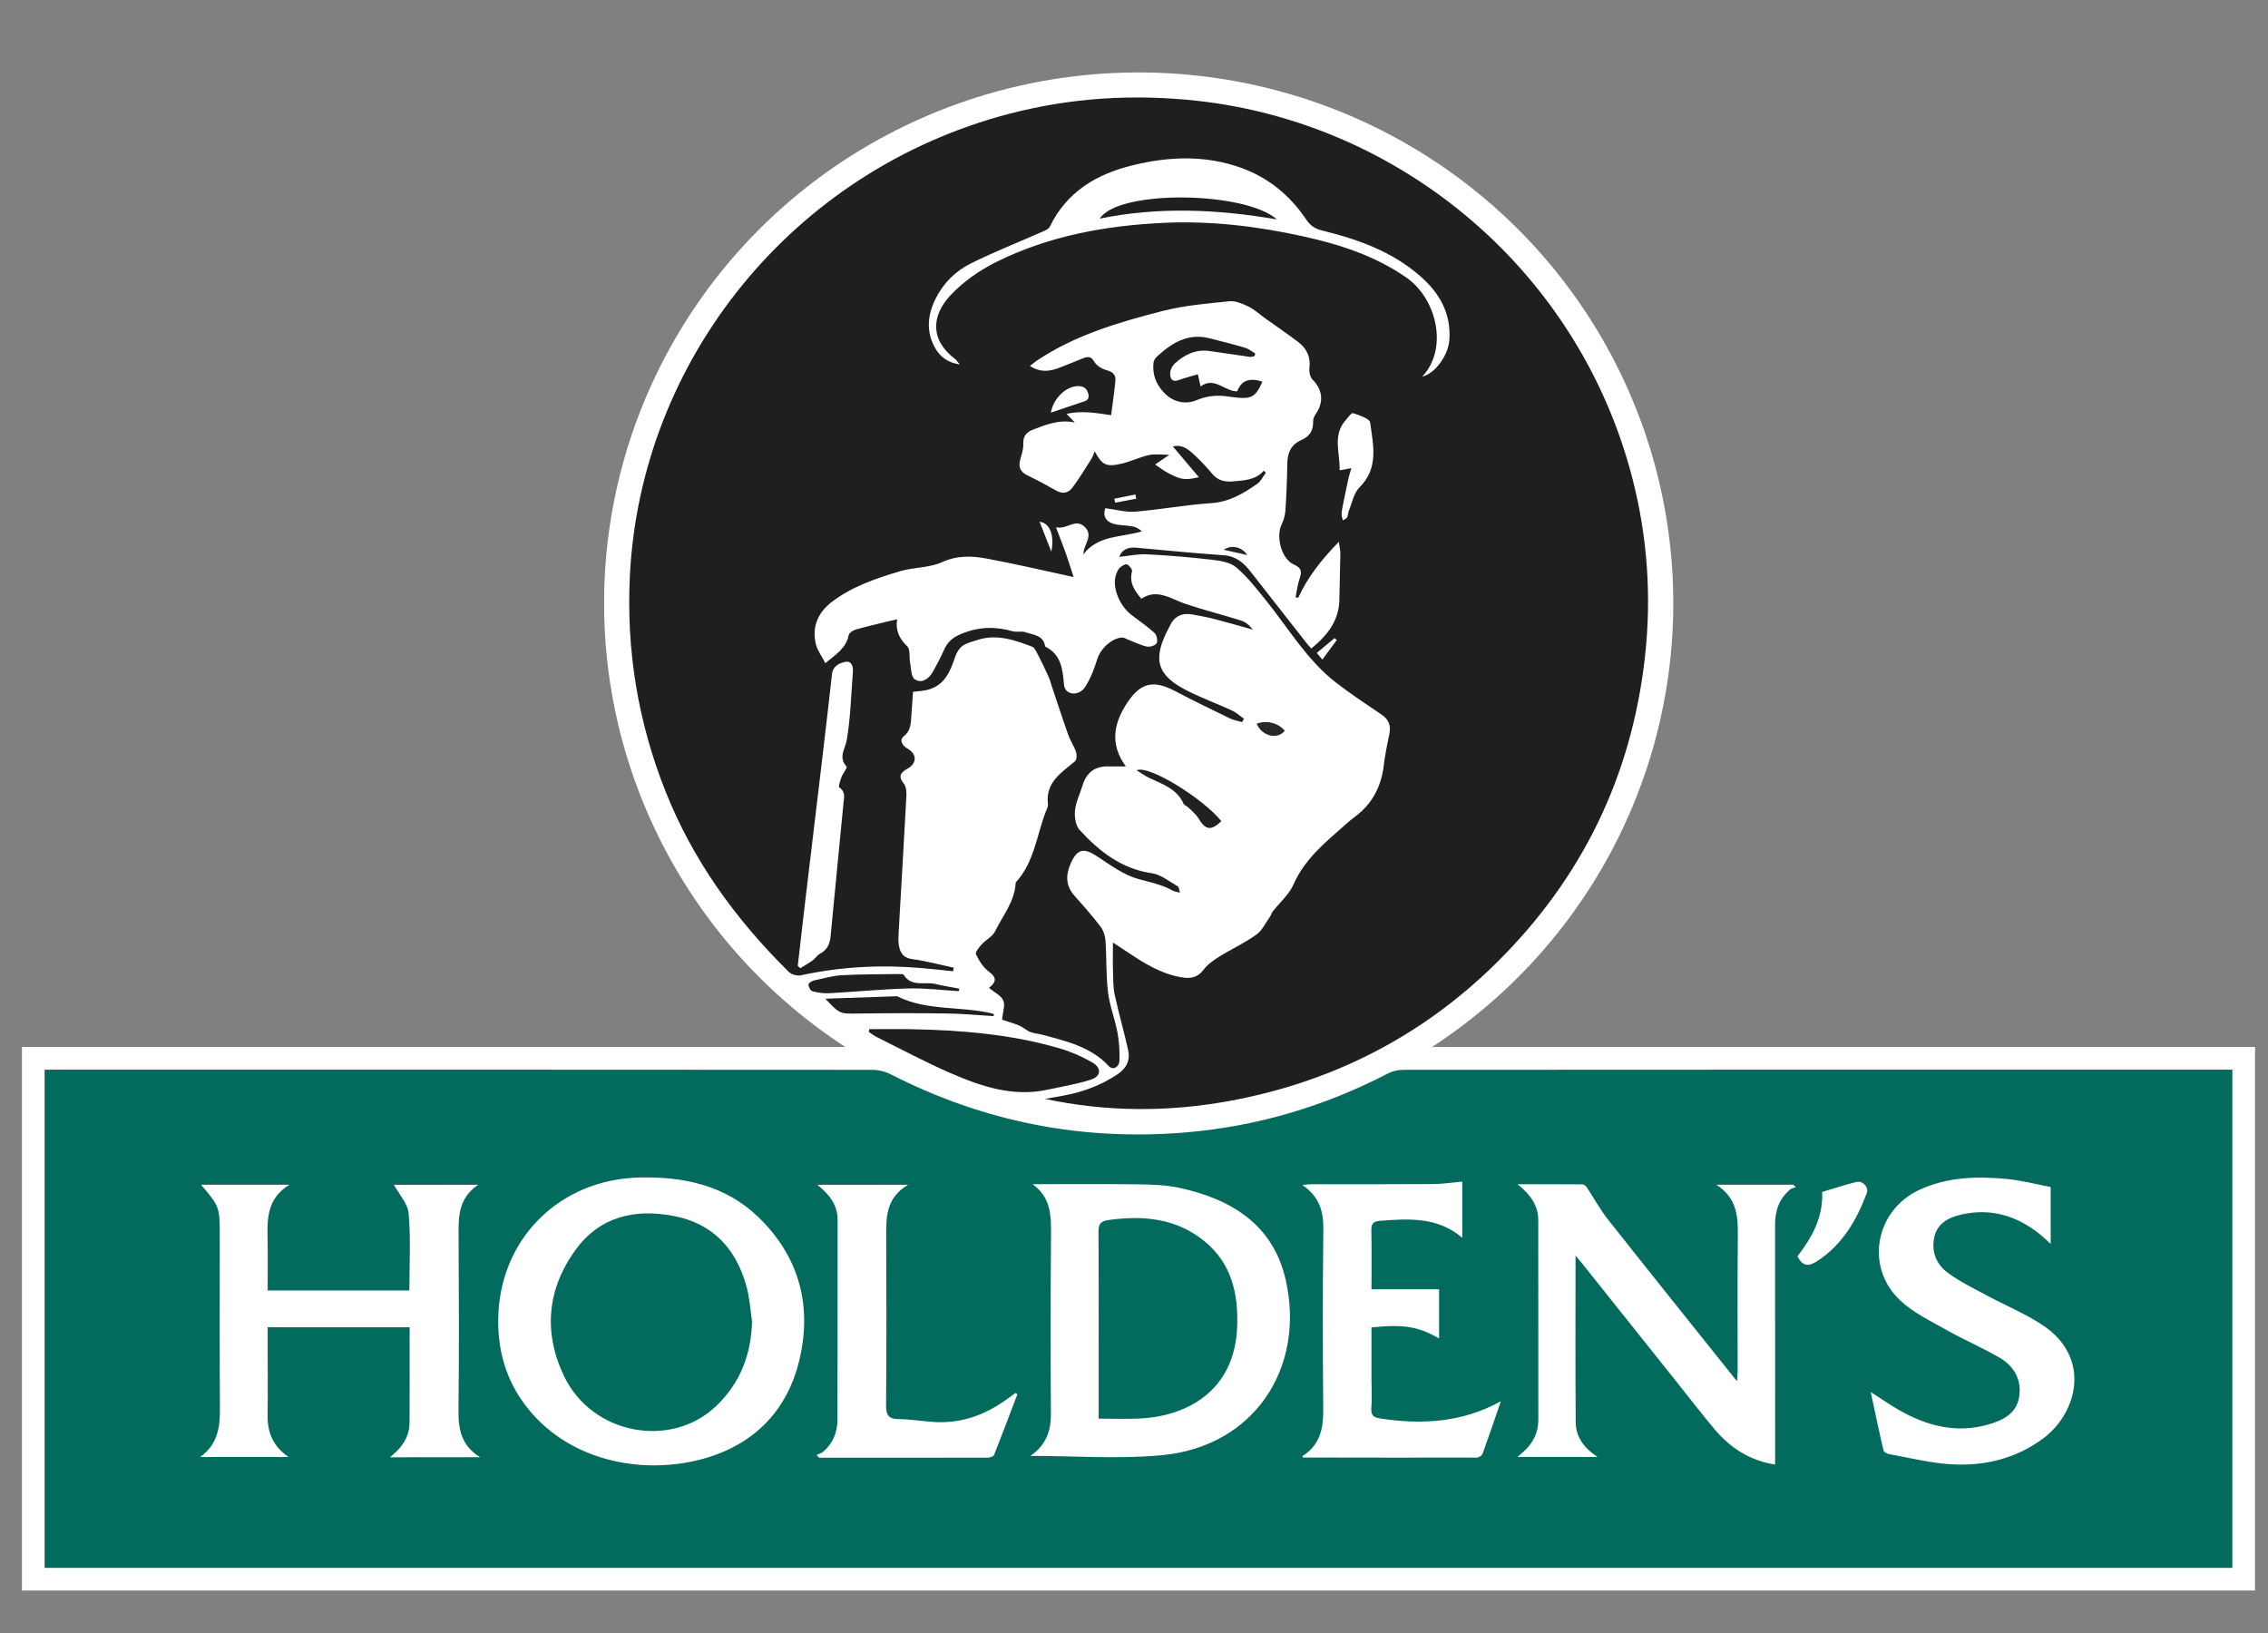 <?xml version="1.0" encoding="utf-8"?>
<!-- Generator: Adobe Illustrator 16.0.0, SVG Export Plug-In . SVG Version: 6.00 Build 0)  -->
<!DOCTYPE svg PUBLIC "-//W3C//DTD SVG 1.1//EN" "http://www.w3.org/Graphics/SVG/1.1/DTD/svg11.dtd">
<svg version="1.1" id="Layer_1" xmlns="http://www.w3.org/2000/svg" xmlns:xlink="http://www.w3.org/1999/xlink" x="0px" y="0px"
	 width="300px" height="216px" viewBox="0 0 300 216" enable-background="new 0 0 300 216" xml:space="preserve">
<rect x="0" y="0" width="300" height="216" fill="#808080" stroke="none"/>
<g>
	<rect x="4.402" y="139.985" fill="#FFFFFF" width="292.382" height="68.896"/>
	<path fill="#FFFFFF" d="M295.284,141.485v65.896H5.902v-65.896H295.284 M298.284,138.485h-3H5.902h-3v3v65.896v3h3h289.382h3v-3
		v-65.896V138.485L298.284,138.485z"/>
</g>
<ellipse fill="#FFFFFF" cx="150.62" cy="79.791" rx="70.715" ry="70.209"/>
<path fill="#1F1F1D" d="M147.4,65.959c0.037,0.179,0.074,0.358,0.11,0.534c0.929-0.176,1.862-0.353,2.791-0.529
	c-0.041-0.182-0.081-0.368-0.119-0.552C149.256,65.594,148.326,65.777,147.4,65.959 M176.822,84.662
	c-0.098-0.087-0.194-0.174-0.291-0.259c-0.771,0.643-1.54,1.285-2.356,1.966c0.277,0.329,0.487,0.576,0.738,0.871
	C175.578,86.338,176.197,85.5,176.822,84.662 M139.065,72.967c0.455-2.247-0.24-3.788-1.555-3.959
	C137.995,70.24,138.472,71.453,139.065,72.967 M139.01,54.583c1.356-0.463,2.597-0.894,3.841-1.305
	c0.606-0.202,1.342-0.273,1.097-1.213c-0.231-0.883-0.866-1.073-1.691-0.965C140.794,51.293,139.284,52.848,139.01,54.583
	 M178.758,61.927c-0.167,0.574-0.299,0.944-0.385,1.325c-0.262,1.198-0.509,2.403-0.752,3.608c-0.08,0.4-0.153,0.811-0.161,1.22
	c-0.008,0.248,0.113,0.496,0.178,0.747c0.188-0.128,0.452-0.212,0.544-0.386c0.14-0.254,0.115-0.59,0.229-0.863
	c0.439-1.05,0.644-2.349,1.4-3.094c2.609-2.581,1.82-5.646,1.422-8.605c-0.073-0.521-1.44-0.951-2.275-1.232
	c-0.199-0.069-0.682,0.608-0.999,0.976c-1.753,2.034-0.665,4.359-0.765,6.588C177.697,62.121,178.101,62.047,178.758,61.927
	 M105.523,127.75c0.11,0.107,0.224,0.215,0.336,0.32c0.548-0.342,1.116-0.659,1.64-1.036c0.345-0.251,0.579-0.679,0.946-0.873
	c0.948-0.498,1.321-1.26,1.417-2.288c0.555-5.87,1.15-11.739,1.707-17.617c0.069-0.729,0.311-1.521-0.552-2.103
	c-0.15-0.103,0.128-0.924,0.299-1.381c0.184-0.491,0.792-1.228,0.664-1.371c-1.136-1.268-0.174-2.328,0.034-3.567
	c0.502-2.964,0.565-5.998,0.802-9.005c0.061-0.745-0.213-1.442-1.018-1.279c-0.794,0.159-1.629,0.556-1.745,1.618
	c-0.436,3.892-0.888,7.782-1.349,11.673c-0.739,6.243-1.494,12.482-2.236,18.721C106.146,122.29,105.836,125.019,105.523,127.75
	 M188.122,49.822c1.693-0.414,3.438-2.763,3.592-4.861c0.256-3.523-1.33-6.25-3.896-8.477c-3.715-3.232-8.23-4.843-12.937-5.995
	c-0.94-0.226-1.56-0.645-2.116-1.471c-2.125-3.161-4.963-5.514-8.598-6.821c-4.741-1.705-9.558-1.509-14.358-0.334
	c-4.782,1.171-8.725,3.521-10.956,8.137c-0.166,0.338-0.714,0.537-1.123,0.716c-3.11,1.378-6.291,2.622-9.332,4.138
	c-1.991,0.992-3.592,2.567-4.615,4.602c-1.065,2.115-1.315,4.285-0.166,6.438c0.637,1.194,1.604,2.041,3.338,2.314
	c-0.339-0.405-0.447-0.591-0.604-0.709c-3.281-2.462-3.233-5.662-0.605-8.466c1.668-1.781,3.823-3.278,6.027-4.375
	c6.967-3.466,14.512-4.83,22.236-5.187c6.232-0.284,12.406,0.47,18.486,1.817c4.792,1.064,9.41,2.567,13.519,5.414
	C190.071,39.518,191.601,46.141,188.122,49.822 M109.17,87.717c1.486-1.208,2.765-2.037,3.088-3.691
	c0.058-0.303,0.549-0.64,0.905-0.745c1.392-0.405,2.81-0.722,4.218-1.069c0.355-0.089,0.718-0.166,1.289-0.296
	c-0.247,1.578,0.347,2.593,1.334,3.577c0.432,0.429,0.24,1.453,0.386,2.194c0.146,0.75,0.121,1.833,0.595,2.15
	c0.918,0.618,1.833,0,2.363-0.913c0.554-0.956,1.07-1.94,1.52-2.953c0.469-1.058,1.097-1.631,2.29-2.128
	c2.314-0.959,4.48-0.997,6.797-0.347c0.529,0.149,1.168-0.052,1.679,0.126c1.039,0.365,2.404,0.373,2.614,1.892
	c2.139,1.067,2.312,2.994,2.495,5.073c0.116,1.335,1.913,1.578,2.765,0.312c0.775-1.149,1.249-2.528,1.684-3.859
	c0.431-1.302,1.997-2.722,3.301-2.708c0.195,0.003,0.395,0.138,0.59,0.214c0.867,0.336,1.709,0.77,2.604,0.973
	c0.403,0.094,1.146-0.135,1.308-0.44c0.178-0.329,0.009-1.092-0.285-1.363c-0.956-0.874-2.043-1.597-3.066-2.396
	c-1.649-1.284-2.589-3.786-2.007-5.349c0.116-0.318,0.256-0.673,0.494-0.887c0.256-0.236,0.729-0.522,0.948-0.428
	c0.312,0.137,0.724,0.668,0.66,0.918c-0.382,1.431,0.258,2.483,1.241,3.625c2.086-1.414,3.899,0.031,5.864,0.689
	c2.415,0.811,4.896,1.428,7.326,2.194c0.593,0.186,1.104,0.615,1.543,1.197c-1.667-0.463-3.322-0.948-4.997-1.381
	c-0.964-0.25-1.946-0.429-2.927-0.614c-1.352-0.254-2.396,0.148-3.01,1.435c-0.076,0.155-0.162,0.304-0.24,0.458
	c-2.141,4.087-1.508,6.188,2.614,8.242c1.894,0.94,3.889,1.676,5.811,2.562c0.571,0.264,1.05,0.716,1.575,1.083
	c-0.081,0.152-0.161,0.301-0.242,0.45c-0.533-0.16-1.106-0.248-1.603-0.487c-2.409-1.17-4.827-2.331-7.193-3.585
	c-2.876-1.529-4.597-1.208-6.398,1.512c-1.758,2.652-2.362,5.425-0.187,8.419c-0.884,0-1.565,0.018-2.244-0.002
	c-1.808-0.055-2.95,0.781-3.471,2.496c-0.339,1.108-0.886,2.189-1.004,3.316c-0.09,0.85,0.068,2.007,0.604,2.589
	c2.597,2.826,5.52,5.152,9.573,5.734c1.203,0.172,2.305,1.109,3.427,1.733c0.148,0.086,0.151,0.426,0.28,0.835
	c-0.444-0.121-0.735-0.146-0.967-0.274c-1.405-0.792-2.935-1.099-4.475-1.514c-1.972-0.53-3.759-1.857-5.51-3.013
	c-1.763-1.163-2.629-1.01-3.491,0.913c-0.689,1.54-0.697,2.973,0.502,4.313c1.18,1.319,2.354,2.657,3.43,4.062
	c0.381,0.498,0.615,1.209,0.658,1.842c0.155,2.275,0.062,4.577,0.334,6.836c0.218,1.796,0.91,3.532,1.249,5.323
	c0.229,1.214,0.306,2.475,0.265,3.707c-0.028,0.905-0.877,1.319-1.381,0.771c-2.369-2.563-5.595-3.307-8.773-4.163
	c-0.544-0.146-1.128-0.169-1.644-0.377c-0.507-0.199-0.929-0.619-1.434-0.84c-0.656-0.285-1.361-0.46-2.042-0.7
	c-0.2-0.069-0.378-0.188-0.252-0.123c0.089-0.965,0.436-1.874,0.155-2.51c-0.292-0.662-1.186-1.071-1.892-1.653
	c1.04-0.835,1.01-1.405-0.019-2.162c-0.745-0.547-1.291-1.448-1.702-2.297c-0.124-0.264,0.425-0.929,0.775-1.313
	c0.548-0.604,1.411-1.013,1.745-1.696c1.023-2.105,2.639-3.987,2.735-6.48c2.432-2.62,2.752-6.131,3.95-9.274
	c0.139-0.358,0.359-0.755,0.317-1.105c-0.344-2.865,1.773-4.13,3.573-5.647c0.239-0.2,0.273-0.86,0.149-1.224
	c-0.263-0.789-0.758-1.5-1.037-2.283c-0.775-2.181-1.489-4.383-2.223-6.578c-0.069-0.205-0.135-0.411-0.188-0.618
	c-0.097-0.405-1.773-3.868-2.027-4.16c-0.082-0.097-0.156-0.231-0.264-0.273c-2.396-0.916-4.809-1.771-7.419-0.885
	c-0.652,0.22-1.373,0.375-1.895,0.774c-0.455,0.35-0.794,0.965-0.979,1.528c-0.626,1.899-1.387,3.658-3.557,4.249
	c-0.618,0.168-1.28,0.182-1.978,0.272c-0.071,1.049-0.135,2.068-0.217,3.088c-0.081,1.007-0.007,1.988-0.991,2.783
	c-0.629,0.506-0.264,1.224,0.491,1.65c1.252,0.712,1.25,1.949-0.005,2.644c-0.921,0.51-1.289,1.007-0.486,1.988
	c0.323,0.397,0.358,1.122,0.328,1.687c-0.32,5.985-0.678,11.973-1.02,17.956c-0.03,0.517-0.063,1.039,0.002,1.551
	c0.139,1.071,0.519,1.839,1.831,2.02c1.839,0.247,3.643,0.74,5.459,1.131c-0.03,0.155-0.061,0.31-0.09,0.468
	c-1.354-0.14-2.706-0.296-4.062-0.414c-5.404-0.475-10.758-0.202-16.069,0.947c-0.482,0.105-1.237-0.092-1.582-0.431
	c-7.011-6.917-12.691-14.73-16.336-23.92c-3.639-9.167-5.194-18.634-4.707-28.494c1.42-28.576,21.569-53.663,50.237-61.122
	c8.127-2.115,16.381-2.627,24.771-1.707c26.997,2.964,50.468,22.44,57.578,49.848c2.014,7.773,2.576,15.674,1.69,23.683
	c-1.763,15.848-8.365,29.382-19.732,40.581c-9.822,9.671-21.661,15.697-35.269,18.19c-8.094,1.48-16.215,1.448-24.36-0.274
	c0.799-0.144,1.596-0.288,2.396-0.431c2.586-0.469,4.996-1.365,7.193-2.827c1.19-0.792,1.705-1.866,1.406-3.204
	c-0.54-2.45-1.248-4.865-1.774-7.318c-0.226-1.039-0.197-2.141-0.229-3.215c-0.036-1.163-0.008-2.321-0.008-3.699
	c0.716,0.474,1.34,0.88,1.958,1.292c2.16,1.448,4.337,2.812,6.984,3.293c1.296,0.234,2.229,0.107,3.067-1.004
	c0.527-0.695,1.312-1.244,2.067-1.713c1.613-1.004,3.368-1.807,4.9-2.913c0.8-0.576,1.258-1.623,1.857-2.464
	c0.116-0.164,0.144-0.396,0.27-0.552c0.942-1.206,2.2-2.275,2.792-3.629c1.486-3.391,4.246-5.582,6.885-7.926
	c0.358-0.317,0.717-0.631,1.102-0.913c2.351-1.699,3.592-4.004,3.937-6.851c0.169-1.407,0.455-2.801,0.743-4.191
	c0.226-1.097-0.052-1.914-1.013-2.562c-2.041-1.384-4.106-2.741-6.053-4.249c-3.858-2.994-6.29-7.209-9.3-10.931
	c-1.223-1.512-2.434-3.08-3.906-4.317c-0.803-0.673-2.133-0.87-3.256-1.001c-2.838-0.332-5.691-0.568-8.548-0.711
	c-1.204-0.061-2.424,0.215-3.657,0.339c0.363-0.958,1.16-1.315,2.267-1.216c3.845,0.347,7.689,0.738,11.54,0.998
	c1.618,0.108,2.636,0.981,3.535,2.123c2.487,3.157,4.954,6.327,7.434,9.49c0.178,0.229,0.383,0.438,0.636,0.728
	c2.138-1.749,3.686-3.698,3.715-6.535c0.022-1.985,0.1-3.967,0.127-5.953c0.006-0.449-0.104-0.901-0.199-1.629
	c-2.283,2.347-4.119,4.66-5.371,7.4c-0.119-0.02-0.234-0.039-0.351-0.058c0.167-0.811,0.253-1.646,0.518-2.423
	c0.301-0.894,0.344-1.443-0.735-1.912c-1.656-0.719-2.426-3.691-1.618-5.338c0.277-0.562,0.455-1.216,0.492-1.839
	c0.135-2.061,0.219-4.133,0.248-6.197c0.019-1.431,0.509-2.518,1.877-3.102c1.088-0.467,1.572-1.26,1.534-2.441
	c-0.008-0.347,0.173-0.747,0.383-1.047c1.063-1.536,0.854-3.204-0.455-4.494c-0.331-0.329-0.474-1.031-0.412-1.528
	c0.188-1.497-0.377-2.62-1.526-3.483c-1.451-1.086-2.948-2.115-4.424-3.17c-0.697-0.502-1.341-1.11-2.103-1.478
	c-0.784-0.374-1.707-0.79-2.518-0.708c-2.962,0.303-5.97,0.549-8.837,1.284c-5.775,1.481-11.516,3.16-16.564,6.51
	c-0.311,0.206-0.595,0.453-1.007,0.766c1.272,0.828,2.465,0.752,3.662,0.32c1.136-0.411,2.247-0.896,3.372-1.338
	c0.613-0.24,1.059-0.287,1.489,0.46c0.297,0.518,1.008,0.952,1.618,1.112c0.836,0.221,1.249,0.631,1.171,1.423
	c-0.148,1.532-0.377,3.055-0.566,4.529c-2.014-0.287-3.83-0.629-5.898-0.176c0.545,0.568,0.821,0.857,1.1,1.147
	c-2.049-0.435-3.764,0.268-5.48,0.923c-0.892,0.339-1.402,0.863-1.341,1.938c0.042,0.7-0.255,1.426-0.429,2.131
	c-0.234,0.938,0.074,1.56,0.962,1.994c1.312,0.64,2.608,1.326,3.878,2.049c0.853,0.482,1.591,0.237,2.082-0.412
	c0.923-1.229,1.715-2.553,2.545-3.852c0.159-0.253,0.24-0.556,0.405-0.956c1.003,1.842,1.535,2.105,3.623,1.613
	c1.21-0.287,2.349-0.86,3.561-1.123c0.829-0.176,1.724-0.032,2.692-0.032c-0.746,0.51-1.313,0.898-1.882,1.287
	c0.587,0.387,1.142,0.821,1.761,1.145c1.699,0.887,2.205,0.952,4.025,0.526c-1.212-1.428-2.311-2.731-3.441-4.067
	c1.266-0.309,2.095,0.422,2.87,1.144c0.821,0.765,1.597,1.591,2.315,2.452c0.749,0.899,1.664,1.133,2.781,1.028
	c1.468-0.139,2.96-0.152,4.061-1.412c0.089,0.089,0.184,0.176,0.274,0.263c-0.368,0.493-0.644,1.119-1.122,1.458
	c-1.839,1.293-3.708,2.412-6.117,2.57c-3.355,0.221-6.683,0.852-10.035,1.125c-1.277,0.104-2.598-0.29-3.953-0.46
	c-0.355,0.961,0.008,1.797,1.194,2.1c0.75,0.19,1.552,0.16,2.322,0.292c0.439,0.076,0.859,0.273,1.325,0.67
	c-2.671,0.819-5.759,0.455-7.752,3.044c0.014-1.312,1.395-2.438,0.19-3.62c-1.232-1.21-2.296,0.364-3.812,0.042
	c0.521,1.372,0.942,2.423,1.321,3.492c0.377,1.067,0.708,2.154,1.011,3.088c-3.757-0.811-7.574-1.712-11.428-2.431
	c-1.982-0.37-3.934-0.468-5.967,0.463c-1.681,0.769-3.752,0.653-5.566,1.2c-3.142,0.942-6.275,1.99-8.943,4
	c-1.906,1.431-2.743,3.328-2.181,5.661C108.13,86.038,108.69,86.774,109.17,87.717"/>
<path fill="#1F1F1D" d="M114.975,136.128c1.812,0,3.625-0.032,5.438,0.005c6.741,0.13,13.441,0.657,19.939,2.596
	c1.434,0.426,2.836,1.062,4.136,1.807c1.244,0.714,1.174,1.826-0.174,2.265c-1.878,0.608-3.854,0.921-5.792,1.341
	c-4.565,0.982-8.748-0.447-12.81-2.208c-3.314-1.443-6.503-3.155-9.744-4.763c-0.369-0.184-0.7-0.45-1.047-0.676
	C114.94,136.371,114.956,136.25,114.975,136.128"/>
<path fill="#1F1F1D" d="M158.448,49.507c0.146,0.655,0.227,1.023,0.355,1.607c1.845-1.354,3.186,0.673,4.844,0.65
	c0.561-1.455,1.629-1.844,3.336-1.276c-0.969,2.145-1.419,2.421-4.496,1.963c-1.516-0.223-2.819-0.107-4.263,0.5
	c-1.309,0.545-2.878,0.279-3.998-0.761c-1.214-1.128-1.85-2.586-1.634-4.288c0.032-0.268,0.253-0.557,0.466-0.752
	c1.936-1.789,4.057-3.112,6.876-2.418c1.597,0.395,3.186,0.802,4.761,1.268c0.481,0.143,0.901,0.502,1.349,0.761
	c-0.038,0.116-0.072,0.231-0.107,0.347c-0.205,0.037-0.418,0.124-0.611,0.097c-1.799-0.249-3.595-0.539-5.394-0.781
	c-1.771-0.237-3.23,0.48-4.49,1.61c-0.329,0.292-0.611,0.784-0.646,1.205c-0.067,0.778,0.172,1.395,1.223,1.004
	C156.769,49.961,157.558,49.771,158.448,49.507"/>
<path fill="#1F1F1D" d="M126.81,131.104c-2.205-0.135-4.413-0.423-6.614-0.36c-3.509,0.091-7.014,0.441-10.521,0.63
	c-0.736,0.037-1.502-0.07-2.213-0.259c-0.254-0.067-0.516-0.576-0.522-0.891c-0.005-0.187,0.464-0.482,0.759-0.547
	c1.224-0.274,2.456-0.614,3.7-0.684c2.504-0.138,5.015-0.119,7.524-0.156c0.213-0.003,0.546-0.009,0.621,0.113
	c1.034,1.647,2.763,0.872,4.165,1.2c1.06,0.253,2.135,0.423,3.204,0.63C126.877,130.889,126.843,130.997,126.81,131.104"/>
<path fill="#20211F" d="M131.427,134.411c-2.028-0.124-4.057-0.328-6.09-0.355c-3.939-0.057-7.885-0.051-11.826,0.005
	c-2.41,0.033-2.41,0.098-4.333-1.96c3.16-0.107,6.316-0.221,9.474-0.328c3.937,1.966,8.361,1.292,12.483,2.256
	c0.116,0.027,0.224,0.076,0.334,0.116C131.455,134.233,131.44,134.325,131.427,134.411"/>
<path fill="#212120" d="M150.344,101.882c1.634-0.718,8.726,3.688,11.214,6.729c-1.371,1.318-2.104,1.197-3.032-0.368
	c-0.334-0.561-0.894-0.992-1.367-1.463c-0.178-0.179-0.509-0.263-0.601-0.463c-0.873-1.971-2.766-2.583-4.513-3.405
	C151.488,102.65,150.985,102.273,150.344,101.882"/>
<path fill="#282827" d="M169.948,96.653c-0.956,1.233-3.043,0.715-3.727-0.923C167.49,95.216,169.046,95.603,169.948,96.653"/>
<path fill="#252624" d="M164.973,73.425c-1.261-0.29-2.182-0.499-3.102-0.711C162.894,72.002,164.358,72.361,164.973,73.425"/>
<path fill="#026B5E" d="M270.25,190.273c-3.616,2.682-7.763,3.668-12.151,3.412c-2.746-0.16-5.46-0.854-8.182-1.338
	c-0.288-0.049-0.725-0.275-0.775-0.494c-0.582-2.49-1.104-4.994-1.694-7.738c1.406,0.902,2.534,1.699,3.727,2.383
	c3.699,2.123,7.611,3.141,11.855,1.918c1.896-0.549,3.672-1.43,4.041-3.578c0.393-2.266-0.619-4.111-2.566-5.248
	c-2.272-1.33-4.717-2.363-7.008-3.662c-2.133-1.205-4.445-2.299-6.185-3.951c-4.683-4.449-3.242-11.945,2.646-14.629
	c3.667-1.672,7.579-1.785,11.499-1.402c1.958,0.188,3.883,0.699,5.797,1.062v7.531c-0.56-0.51-0.934-0.883-1.341-1.215
	c-3.102-2.521-6.602-3.584-10.56-2.656c-1.647,0.391-3.137,1.178-3.511,3.047c-0.388,1.922,0.334,3.576,1.847,4.674
	c1.557,1.137,3.325,1.998,5.035,2.92c2.469,1.332,5.104,2.412,7.434,3.947C276.717,179.58,274.776,186.922,270.25,190.273
	 M246.926,157.826c-1.339,3.568-3.191,6.77-6.506,8.951c-1.104,0.727-1.933,0.844-2.654-0.611c1.885-2.459,3.397-5.086,3.266-8.504
	c1.483-0.441,2.983-0.947,4.516-1.322C246.395,156.131,247.222,157.041,246.926,157.826 M236.831,157.303
	c-1.476,1.217-2.038,2.82-2.032,4.689c0.011,10.053,0.005,20.104,0.005,30.156v1.572c-3.368-0.531-5.937-2.211-8.01-4.676
	c-1.729-2.049-3.357-4.178-5.032-6.275c-4.154-5.209-8.307-10.412-12.461-15.619c-0.234-0.291-0.479-0.572-0.896-1.082
	c0,7.57-0.035,14.814,0.021,22.062c0.017,1.943,1.106,3.402,2.881,4.582h-10.578c0.271-0.236,0.535-0.469,0.791-0.695
	c1.263-1.121,1.963-2.508,1.963-4.205c0.003-8.799-0.005-17.604-0.008-26.402c0-1.965-1.026-3.393-2.741-4.771
	c3.062,0,5.818-0.01,8.573,0.018c0.196,0.002,0.46,0.203,0.581,0.387c0.948,1.422,1.764,2.941,2.819,4.275
	c5.601,7.088,11.257,14.131,17.049,21.379c0.04-0.549,0.091-0.9,0.091-1.25c0.003-5.955-0.037-11.908,0.024-17.861
	c0.024-2.611-0.054-5.109-2.854-6.887h10.198c0.108,0.113,0.216,0.229,0.323,0.344C237.303,157.127,237.015,157.15,236.831,157.303
	 M196.095,192.33c-0.084,0.225-0.507,0.469-0.771,0.469c-7.649,0.016-15.299,0.006-22.95-0.01c-0.021,0-0.043-0.061-0.121-0.174
	c2.272-1.398,2.8-3.543,2.778-6.062c-0.067-7.98-0.081-15.959,0.014-23.936c0.032-2.373-0.506-4.33-2.778-5.875
	c0.603-0.055,0.912-0.107,1.22-0.107c5.344,0,10.694,0.021,16.041-0.018c1.276-0.004,2.55-0.203,3.896-0.322v7.424
	c-3.285-2.785-7.055-2.529-10.849-2.244c-0.872,0.07-1.2,0.34-1.179,1.25c0.054,2.627,0.019,5.256,0.019,7.812h8.939v6.5
	c-2.728-1.572-4.666-1.895-8.939-1.459v7.039c0,1.205,0.078,2.42-0.021,3.617c-0.089,1.057,0.383,1.277,1.313,1.412
	c5.394,0.791,10.636,0.541,15.818-2.295C197.646,187.906,196.896,190.129,196.095,192.33 M153.707,192.48
	c-5.755,0.545-11.606,0.092-17.42,0.092c1.93-1.289,2.735-3.129,2.721-5.48c-0.046-7.809-0.05-15.613,0.012-23.422
	c0.021-2.637,0.11-5.211-2.44-7.035c4.675,0,9.352-0.043,14.029,0.021c1.815,0.023,3.675,0.086,5.439,0.471
	c6.896,1.5,12.377,4.908,14.022,12.18C172.694,180.912,165.906,191.334,153.707,192.48 M131.489,192.449
	c-0.079,0.201-0.548,0.355-0.837,0.355c-7.437,0.021-14.869,0.016-22.301,0.016c-0.116-0.123-0.229-0.248-0.342-0.365
	c0.295-0.141,0.643-0.217,0.876-0.42c1.285-1.117,1.886-2.574,1.892-4.242c0.019-8.801,0.002-17.6,0.021-26.4
	c0.005-1.996-1.061-3.375-2.694-4.684h12.019c-2.978,1.756-2.912,4.354-2.901,6.979c0.034,7.379,0.042,14.756-0.016,22.133
	c-0.008,1.266,0.229,1.877,1.652,1.885c1.645,0.01,3.283,0.322,4.931,0.398c3.433,0.158,6.482-0.947,9.245-2.918
	c0.436-0.312,0.865-0.631,1.299-0.939c0.08,0.061,0.158,0.123,0.237,0.186C133.551,187.107,132.548,189.789,131.489,192.449
	 M105.672,180.156c-1.729,6.902-6.487,11.346-13.475,13.01c-8.248,1.959-18.024-0.346-23.261-8.066
	c-2.029-2.994-3.037-6.393-3.035-10.377c0.005-10.66,7.982-18.746,18.731-18.975c5.831-0.123,11.287,1.033,15.627,5.191
	C105.81,166.258,107.487,172.908,105.672,180.156 M51.601,192.756c0.35-0.326,0.653-0.582,0.932-0.861
	c1.015-1.023,1.637-2.242,1.642-3.689c0.026-4.184,0.01-8.367,0.01-12.643H35.406v2.768c0,2.934,0.033,5.869-0.011,8.805
	c-0.034,2.264,0.659,4.148,2.779,5.584H26.475c2.299-1.637,2.63-3.889,2.614-6.344c-0.047-7.555-0.018-15.105-0.018-22.654
	c0-4.098,0-4.098-2.486-7.021H38.29c-3.049,1.867-2.95,4.646-2.892,7.43c0.043,2.154,0.008,4.309,0.008,6.562h18.745
	c0-3.391,0.192-6.799-0.094-10.17c-0.116-1.336-1.292-2.584-1.949-3.809h11.139c-2.745,1.875-2.6,4.469-2.583,7.074
	c0.039,7.553,0.067,15.104-0.016,22.652c-0.03,2.494,0.281,4.715,2.873,6.316H51.601z M294.205,141.486
	c-36.232,0-72.462-0.005-108.694,0.022c-0.654,0-1.371,0.193-1.961,0.5c-8.333,4.319-17.178,6.952-26.534,7.763
	c-13.794,1.195-26.869-1.365-39.196-7.671c-0.729-0.374-1.634-0.59-2.458-0.59c-36.013-0.029-72.026-0.024-108.039-0.024h-1.42
	v65.895h289.382v-65.895H294.205z"/>
<path fill="#026B5E" d="M99.477,174.791c-0.113,4.371-1.568,8.148-4.728,11.172c-5.996,5.734-16.421,3.803-20.126-3.912
	c-2.788-5.799-2.272-11.602,1.592-16.838c3.212-4.346,7.813-5.346,12.906-4.373c5.244,1.004,8.285,4.41,9.637,9.377
	C99.163,171.699,99.246,173.262,99.477,174.791"/>
<path fill="#026B5E" d="M145.326,187.646v-2.426c0-7.418,0.019-14.834-0.023-22.254c-0.005-0.99,0.215-1.436,1.293-1.588
	c4.639-0.645,9.039-0.254,12.79,2.859c3.56,2.945,4.435,6.967,4.259,11.303c-0.344,8.605-6.857,11.818-12.932,12.094
	C148.951,187.711,147.186,187.646,145.326,187.646"/>
<path fill="#1F1F1D" d="M145.46,28.916c2.539-3.888,19.292-3.601,23.438,0.105C160.941,27.659,153.226,27.335,145.46,28.916"/>
</svg>
